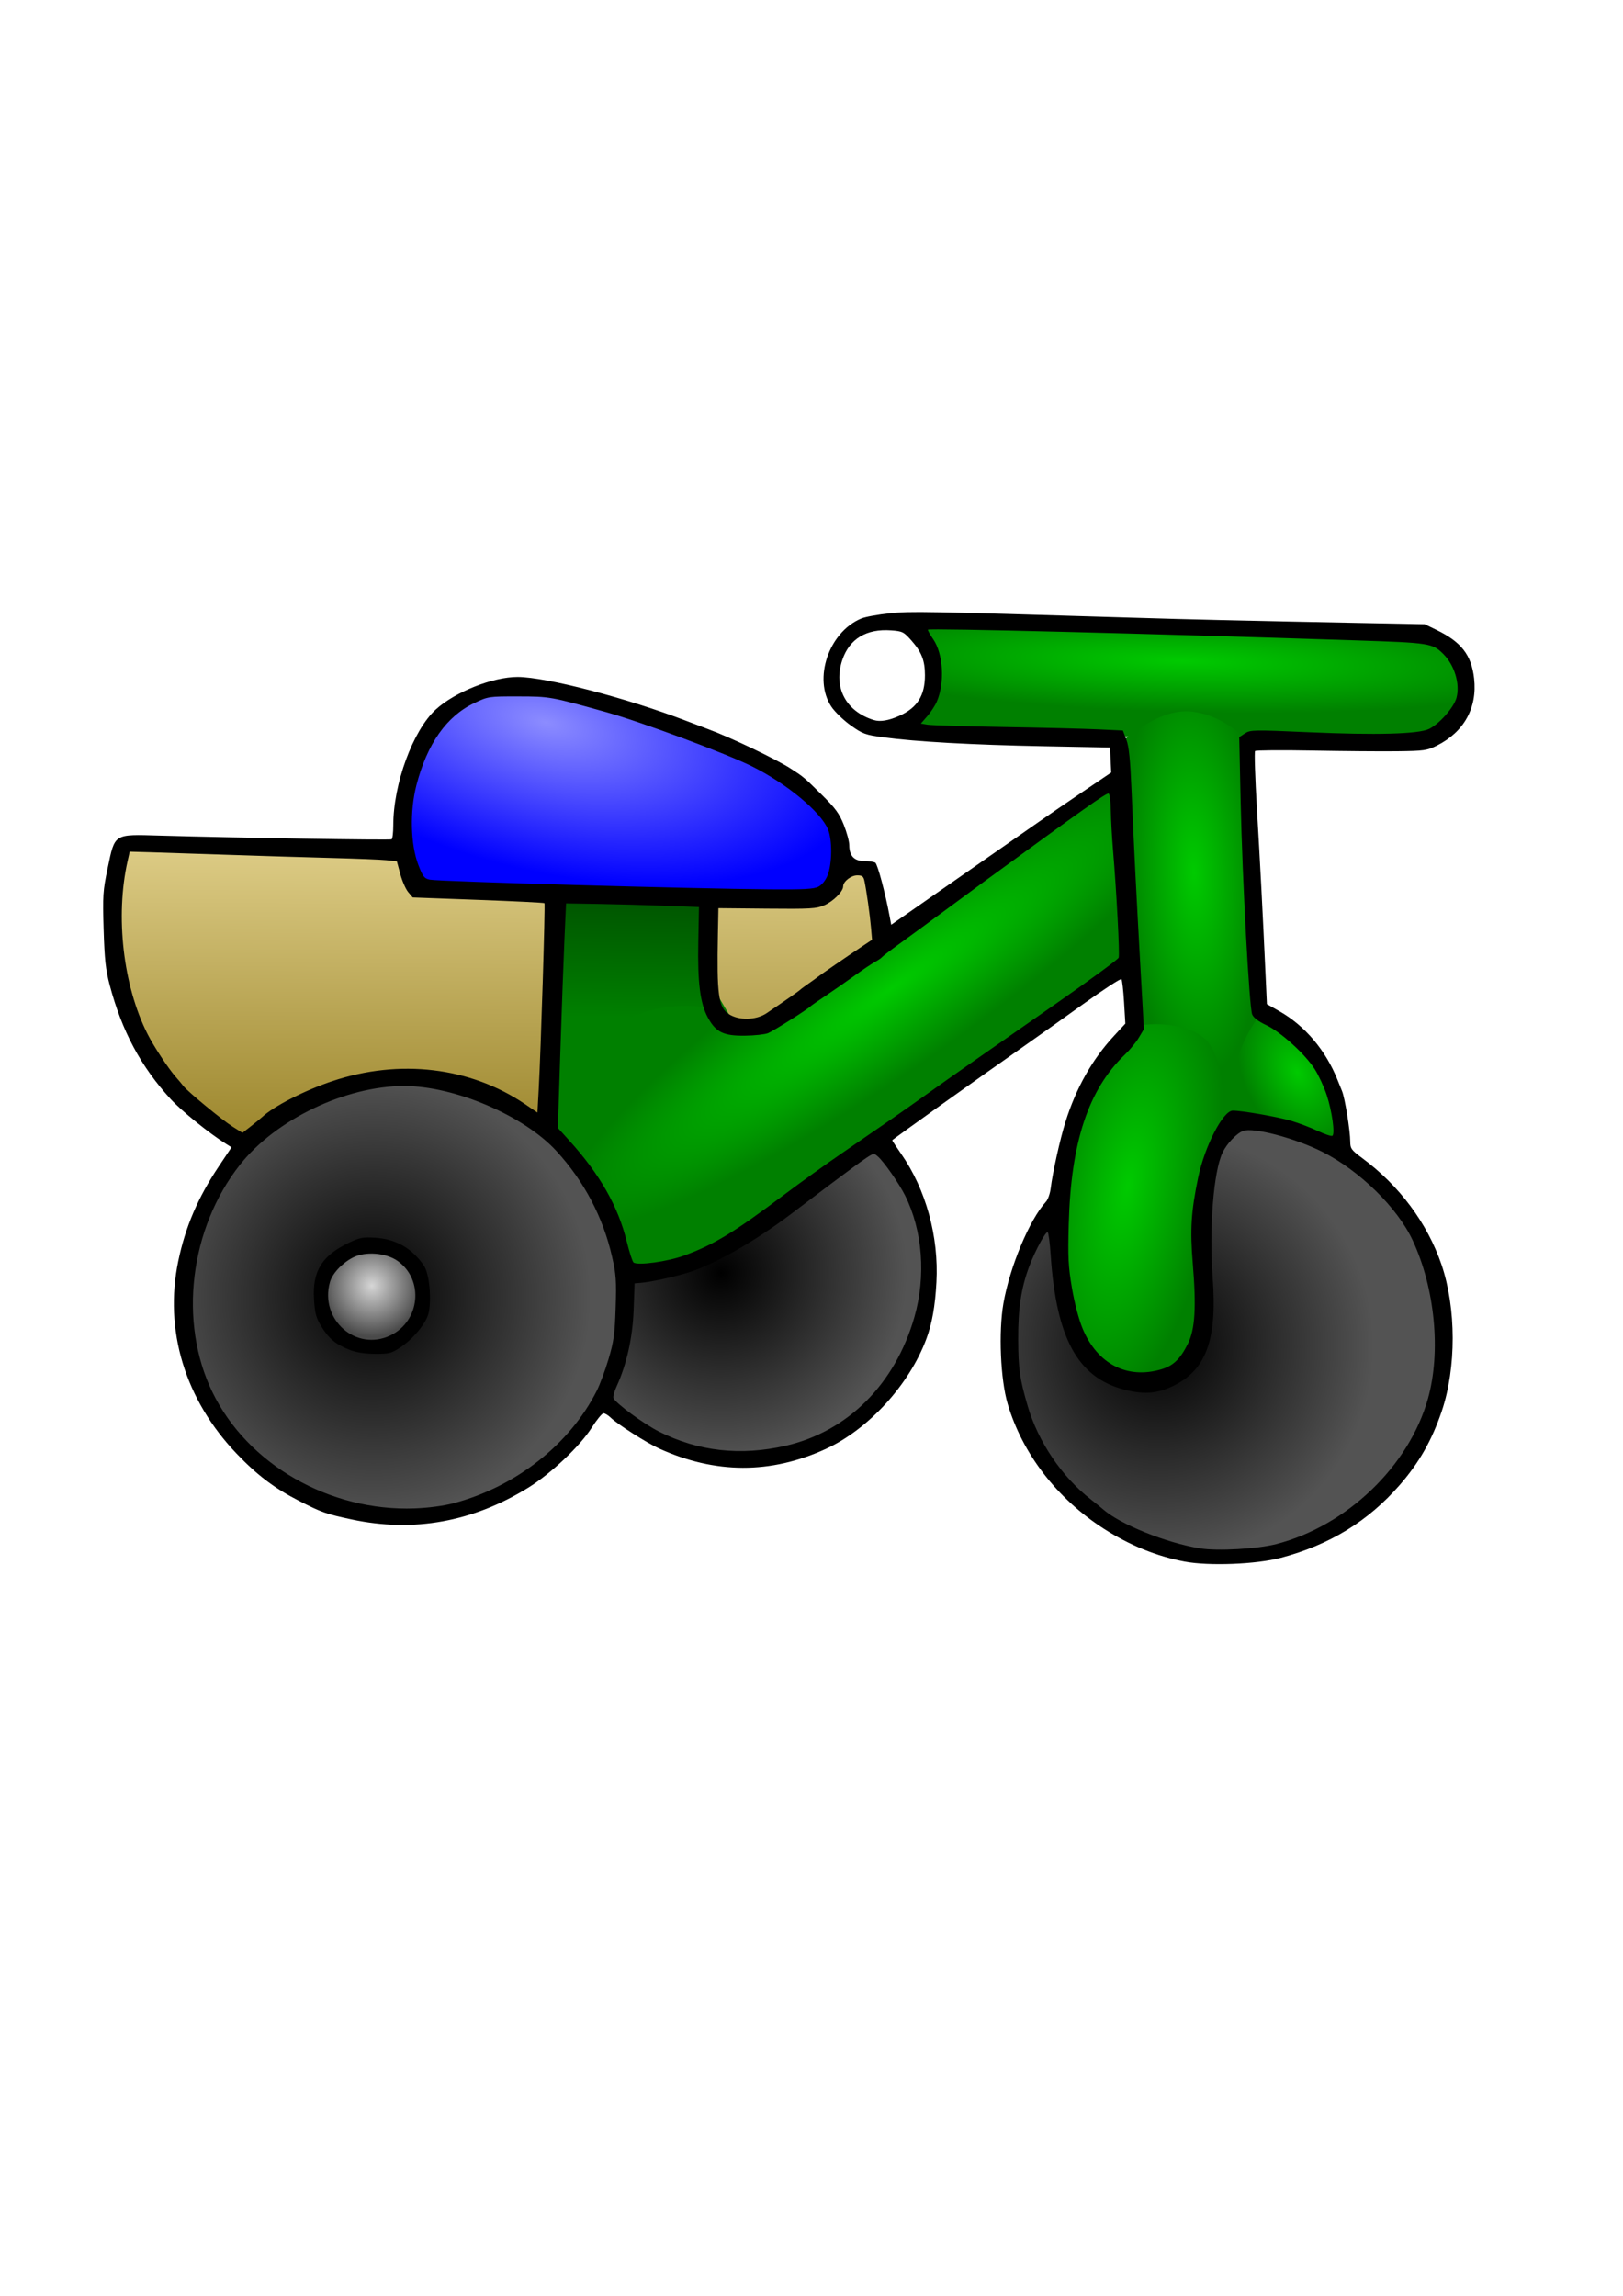 <?xml version="1.0" encoding="UTF-8" standalone="no"?>
<!-- Created with Inkscape (http://www.inkscape.org/) -->

<svg
   xmlns:dc="http://purl.org/dc/elements/1.1/"
   xmlns:cc="http://creativecommons.org/ns#"
   xmlns:rdf="http://www.w3.org/1999/02/22-rdf-syntax-ns#"
   xmlns:svg="http://www.w3.org/2000/svg"
   xmlns="http://www.w3.org/2000/svg"
   xmlns:xlink="http://www.w3.org/1999/xlink"
   xmlns:sodipodi="http://sodipodi.sourceforge.net/DTD/sodipodi-0.dtd"
   xmlns:inkscape="http://www.inkscape.org/namespaces/inkscape"
   width="210mm"
   height="297mm"
   id="svg2"
   version="1.1"
   inkscape:version="0.48.0 r9654"
   sodipodi:docname="tricycle.svg">
  <defs
     id="defs4">
    <linearGradient
       id="linearGradient3827">
      <stop
         style="stop-color:#decd87;stop-opacity:1;"
         offset="0"
         id="stop3829" />
      <stop
         style="stop-color:#9b852b;stop-opacity:1;"
         offset="1"
         id="stop3831" />
    </linearGradient>
    <linearGradient
       id="linearGradient3817">
      <stop
         style="stop-color:#005300;stop-opacity:1;"
         offset="0"
         id="stop3819" />
      <stop
         style="stop-color:#008000;stop-opacity:1;"
         offset="1"
         id="stop3821" />
    </linearGradient>
    <linearGradient
       id="linearGradient3811">
      <stop
         id="stop3813"
         offset="0"
         style="stop-color:#008000;stop-opacity:1" />
      <stop
         id="stop3815"
         offset="1"
         style="stop-color:#008000;stop-opacity:1;" />
    </linearGradient>
    <linearGradient
       id="linearGradient3780">
      <stop
         style="stop-color:#00ca00;stop-opacity:1;"
         offset="0"
         id="stop3782" />
      <stop
         style="stop-color:#008000;stop-opacity:1;"
         offset="1"
         id="stop3784" />
    </linearGradient>
    <linearGradient
       id="linearGradient3802">
      <stop
         style="stop-color:#8c8cff;stop-opacity:1;"
         offset="0"
         id="stop3804" />
      <stop
         style="stop-color:#0000ff;stop-opacity:1;"
         offset="1"
         id="stop3806" />
    </linearGradient>
    <linearGradient
       id="linearGradient3784">
      <stop
         style="stop-color:#d6d6d6;stop-opacity:1;"
         offset="0"
         id="stop3786" />
      <stop
         style="stop-color:#4a4a4a;stop-opacity:1;"
         offset="1"
         id="stop3788" />
    </linearGradient>
    <linearGradient
       id="linearGradient3000">
      <stop
         style="stop-color:#000000;stop-opacity:1;"
         offset="0"
         id="stop3002" />
      <stop
         style="stop-color:#535353;stop-opacity:1;"
         offset="1"
         id="stop3004" />
    </linearGradient>
    <radialGradient
       inkscape:collect="always"
       xlink:href="#linearGradient3000"
       id="radialGradient3006"
       cx="176.525"
       cy="623.409"
       fx="176.525"
       fy="623.409"
       r="103.534"
       gradientTransform="matrix(1,0,0,1.026,0,-16.176)"
       gradientUnits="userSpaceOnUse" />
    <radialGradient
       inkscape:collect="always"
       xlink:href="#linearGradient3784"
       id="radialGradient3790"
       cx="182.548"
       cy="629.03"
       fx="182.548"
       fy="629.03"
       r="23.867"
       gradientTransform="matrix(1,0,0,1.042,0,-26.797)"
       gradientUnits="userSpaceOnUse" />
    <radialGradient
       inkscape:collect="always"
       xlink:href="#linearGradient3000"
       id="radialGradient3794"
       gradientUnits="userSpaceOnUse"
       gradientTransform="matrix(1,0,0,1.026,0,-16.176)"
       cx="176.525"
       cy="623.409"
       fx="176.525"
       fy="623.409"
       r="103.534" />
    <radialGradient
       inkscape:collect="always"
       xlink:href="#linearGradient3000"
       id="radialGradient3798"
       gradientUnits="userSpaceOnUse"
       gradientTransform="matrix(1,0,0,1.026,0,-16.176)"
       cx="156.688"
       cy="625.4"
       fx="156.688"
       fy="625.4"
       r="103.534" />
    <radialGradient
       inkscape:collect="always"
       xlink:href="#linearGradient3802"
       id="radialGradient3808"
       cx="268.132"
       cy="320.961"
       fx="268.132"
       fy="320.961"
       r="108.119"
       gradientTransform="matrix(1.398,0.346,-0.161,0.65,-56.302,51.848)"
       gradientUnits="userSpaceOnUse" />
    <radialGradient
       inkscape:collect="always"
       xlink:href="#linearGradient3780"
       id="radialGradient3786"
       cx="551.6"
       cy="584.727"
       fx="551.6"
       fy="584.727"
       r="43.215"
       gradientTransform="matrix(0.984,0.176,-0.451,2.52,272.439,-990.515)"
       gradientUnits="userSpaceOnUse" />
    <radialGradient
       inkscape:collect="always"
       xlink:href="#linearGradient3780"
       id="radialGradient3791"
       cx="634.592"
       cy="525.861"
       fx="634.592"
       fy="525.861"
       r="26.28"
       gradientTransform="matrix(0.901,-0.434,0.665,1.381,-286.946,73.457)"
       gradientUnits="userSpaceOnUse" />
    <radialGradient
       inkscape:collect="always"
       xlink:href="#linearGradient3780"
       id="radialGradient3795"
       cx="583.11"
       cy="441.923"
       fx="583.11"
       fy="441.923"
       r="54.284"
       gradientTransform="matrix(0.64,-0.025,0.073,1.842,178.516,-372.774)"
       gradientUnits="userSpaceOnUse" />
    <radialGradient
       inkscape:collect="always"
       xlink:href="#linearGradient3780"
       id="radialGradient3799"
       cx="578.547"
       cy="291.166"
       fx="578.547"
       fy="291.166"
       r="140.034"
       gradientTransform="matrix(1.326,0.035,-0.005,0.179,-187.414,250.811)"
       gradientUnits="userSpaceOnUse" />
    <radialGradient
       inkscape:collect="always"
       xlink:href="#linearGradient3780"
       id="radialGradient3805"
       cx="441.511"
       cy="464.113"
       fx="441.511"
       fy="464.113"
       r="141.683"
       gradientTransform="matrix(1.135,-0.797,0.156,0.223,-137.548,731.69)"
       gradientUnits="userSpaceOnUse" />
    <linearGradient
       inkscape:collect="always"
       xlink:href="#linearGradient3817"
       id="linearGradient3823"
       x1="310.603"
       y1="437.206"
       x2="309.931"
       y2="497.713"
       gradientUnits="userSpaceOnUse" />
    <linearGradient
       inkscape:collect="always"
       xlink:href="#linearGradient3827"
       id="linearGradient3833"
       x1="237.76"
       y1="413.003"
       x2="236.478"
       y2="560.237"
       gradientUnits="userSpaceOnUse" />
  </defs>
  <sodipodi:namedview
     id="base"
     pagecolor="#ffffff"
     bordercolor="#666666"
     borderopacity="1.0"
     inkscape:pageopacity="0.0"
     inkscape:pageshadow="2"
     inkscape:zoom="1.4874275"
     inkscape:cx="372.04724"
     inkscape:cy="561.17778"
     inkscape:document-units="px"
     inkscape:current-layer="layer1"
     showgrid="false"
     inkscape:window-width="1680"
     inkscape:window-height="988"
     inkscape:window-x="-8"
     inkscape:window-y="-8"
     inkscape:window-maximized="1" />
  <g
     inkscape:label="Camada 1"
     inkscape:groupmode="layer"
     id="layer1">
    <g
       id="g3835">
      <path
         inkscape:connector-curvature="0"
         id="path3825"
         d="m 59.835,410.986 365.732,12.774 6.051,38.321 -156.646,99.501 -160.008,-4.034 c 0,0 -46.389,-33.615 -54.456,-69.247 -8.068,-35.632 -0.672,-77.315 -0.672,-77.315 z"
         style="fill:url(#linearGradient3833);stroke:none;stroke-width:1px;stroke-linecap:butt;stroke-linejoin:miter;stroke-opacity:1" />
      <path
         inkscape:connector-curvature="0"
         id="path3807"
         d="m 270.938,558.22 87.399,-59.163 -12.774,-21.514 2.017,-38.321 -77.315,-2.017 -4.034,112.947 z"
         style="fill:url(#linearGradient3823);stroke:none;stroke-width:1px;stroke-linecap:butt;stroke-linejoin:miter;stroke-opacity:1" />
      <path
         inkscape:connector-curvature="0"
         id="path3797"
         d="m 695.832,363.925 -257.492,-6.723 c 0,0 18.824,-11.429 18.152,-26.892 -0.672,-15.463 -14.118,-28.909 -14.118,-28.909 l 255.475,8.068 c 0,0 20.841,10.757 19.497,22.858 -1.345,12.101 -21.514,31.598 -21.514,31.598 z"
         style="fill:url(#radialGradient3799);stroke:none;stroke-width:1px;stroke-linecap:butt;stroke-linejoin:miter;stroke-opacity:1" />
      <path
         inkscape:connector-curvature="0"
         id="path3793"
         d="m 554.649,498.386 c 0,0 5.378,21.514 18.152,32.943 12.774,11.429 32.27,16.135 32.27,16.135 l 49.75,15.463 c 0,0 -2.017,-38.321 -10.085,-47.733 -8.068,-9.412 -30.254,-24.875 -30.254,-24.875 l -5.378,-129.082 c 0,0 -12.101,-12.774 -28.237,-13.446 -16.135,-0.672 -33.615,16.135 -33.615,16.135 z"
         style="fill:url(#radialGradient3795);stroke:none;stroke-width:1px;stroke-linecap:butt;stroke-linejoin:miter;stroke-opacity:1" />
      <path
         inkscape:connector-curvature="0"
         id="path3788"
         d="m 656.166,564.271 c 0,0 -19.497,-10.757 -31.598,-13.446 -12.101,-2.689 -22.186,-8.74 -20.841,-24.875 1.345,-16.135 12.774,-30.254 12.774,-30.254 0,0 21.514,8.068 28.237,22.186 6.723,14.118 11.429,46.389 11.429,46.389 z"
         style="fill:url(#radialGradient3791);stroke:none;stroke-width:1px;stroke-linecap:butt;stroke-linejoin:miter;stroke-opacity:1" />
      <path
         inkscape:connector-curvature="0"
         id="path3800"
         d="m 393.969,439.895 -192.278,-3.362 c 0,0 -11.429,-33.615 -4.706,-54.456 6.723,-20.841 32.27,-47.061 47.733,-47.061 15.463,0 94.122,22.858 111.602,28.909 17.48,6.051 53.784,26.892 53.784,41.01 0,14.118 -0.672,32.943 -16.135,34.96 z"
         style="fill:url(#radialGradient3808);stroke:none;stroke-width:1px;stroke-linecap:butt;stroke-linejoin:miter;stroke-opacity:1" />
      <path
         transform="matrix(1.017,0,0,0.987,407.267,40.826)"
         d="m 293.124,622.761 a 103.534,106.224 0 1 1 -207.069,0 103.534,106.224 0 1 1 207.069,0 z"
         sodipodi:ry="106.22366"
         sodipodi:rx="103.53446"
         sodipodi:cy="622.76141"
         sodipodi:cx="189.58908"
         id="path3796"
         style="fill:url(#radialGradient3798);fill-opacity:1;fill-rule:nonzero;stroke:none"
         sodipodi:type="arc" />
      <path
         inkscape:connector-curvature="0"
         id="path3778"
         d="m 590.281,640.241 c 0,0 -7.395,36.977 -28.909,36.977 -21.514,0 -38.993,-28.909 -38.993,-28.909 0,0 -8.74,-59.163 -4.034,-78.659 4.706,-19.497 24.875,-63.869 34.96,-67.23 10.085,-3.362 30.254,-2.017 37.649,7.395 7.395,9.412 11.429,40.338 11.429,40.338 0,0 -14.791,18.824 -14.791,41.01 0,22.186 2.689,49.078 2.689,49.078 z"
         style="fill:url(#radialGradient3786);stroke:none;stroke-width:1px;stroke-linecap:butt;stroke-linejoin:miter;stroke-opacity:1" />
      <path
         sodipodi:type="arc"
         style="fill:url(#radialGradient3794);fill-opacity:1;fill-rule:nonzero;stroke:none"
         id="path3792"
         sodipodi:cx="189.58908"
         sodipodi:cy="622.76141"
         sodipodi:rx="103.53446"
         sodipodi:ry="106.22366"
         d="m 293.124,622.761 a 103.534,106.224 0 1 1 -207.069,0 103.534,106.224 0 1 1 207.069,0 z"
         transform="matrix(0.88,0,0,0.854,197.238,89.983)" />
      <path
         inkscape:connector-curvature="0"
         id="path3803"
         d="m 551.287,472.166 -192.951,135.805 -53.112,16.135 c 0,0 -2.017,-24.203 -10.085,-36.977 -8.068,-12.774 -26.22,-34.96 -26.22,-34.96 0,0 16.808,-45.717 40.338,-55.129 23.531,-9.412 41.01,-3.362 41.01,-3.362 l 14.118,8.74 18.152,-5.378 165.386,-118.325 z"
         style="fill:url(#radialGradient3805);stroke:none;stroke-width:1px;stroke-linecap:butt;stroke-linejoin:miter;stroke-opacity:1" />
      <path
         transform="matrix(1.029,0,0,1.013,0.847,2.874)"
         d="m 293.124,622.761 a 103.534,106.224 0 1 1 -207.069,0 103.534,106.224 0 1 1 207.069,0 z"
         sodipodi:ry="106.22366"
         sodipodi:rx="103.53446"
         sodipodi:cy="622.76141"
         sodipodi:cx="189.58908"
         id="path2998"
         style="fill:url(#radialGradient3006);fill-opacity:1;fill-rule:nonzero;stroke:none"
         sodipodi:type="arc" />
      <path
         transform="matrix(1.028,0,0,1,-5.833,0)"
         d="m 207.069,634.191 a 23.867,24.875 0 1 1 -47.733,0 23.867,24.875 0 1 1 47.733,0 z"
         sodipodi:ry="24.875162"
         sodipodi:rx="23.866711"
         sodipodi:cy="634.19055"
         sodipodi:cx="183.20221"
         id="path3782"
         style="fill:url(#radialGradient3790);fill-opacity:1;fill-rule:nonzero;stroke:none"
         sodipodi:type="arc" />
      <path
         inkscape:connector-curvature="0"
         id="path3780"
         d="m 579.237,763.499 c -13.616,-2.58 -26.814,-7.95 -39.409,-16.033 -22.868,-14.677 -39.851,-36.711 -47.038,-61.026 -3.54,-11.977 -4.524,-35.189 -2.085,-49.157 3.133,-17.938 12.788,-41.009 20.795,-49.69 0.962,-1.043 2.002,-3.968 2.311,-6.5 0.938,-7.689 4.59,-24.14 7.211,-32.484 5.245,-16.698 13.098,-30.625 23.749,-42.119 l 5.56,-6 -0.627,-10.5 c -0.345,-5.775 -0.925,-10.831 -1.288,-11.236 -0.363,-0.405 -8.519,4.895 -18.124,11.778 -9.605,6.883 -21.739,15.513 -26.964,19.177 -26.056,18.275 -67,47.499 -67,47.821 0,0.2 1.972,3.199 4.381,6.662 12.117,17.418 18.442,40.466 17.234,62.798 -0.627,11.597 -2.138,20.114 -4.884,27.539 -8.287,22.409 -28.321,44.339 -49.27,53.933 -26.892,12.316 -53.983,12.246 -81.433,-0.21 -6.124,-2.779 -20.297,-11.814 -23.737,-15.132 -1.214,-1.171 -2.789,-2.118 -3.5,-2.103 -0.71,0.015 -3.317,3.207 -5.792,7.094 -5.751,9.032 -19.98,22.471 -31,29.279 -27.153,16.774 -56.096,21.979 -86.354,15.529 -12.488,-2.662 -14.725,-3.451 -25.646,-9.045 -12.044,-6.17 -20.466,-12.526 -30.543,-23.05 -25.35,-26.477 -35.663,-60.504 -28.59,-94.334 3.489,-16.688 9.601,-30.957 19.78,-46.182 l 6.246,-9.342 -2.696,-1.69 c -8.15,-5.107 -21.799,-16.137 -27.017,-21.831 -14.654,-15.992 -23.894,-33.266 -29.872,-55.842 -1.959,-7.399 -2.516,-12.497 -2.96,-27.112 -0.504,-16.596 -0.351,-18.934 1.965,-29.976 3.588,-17.105 2.779,-16.598 25.454,-15.947 38.459,1.103 112.644,2.288 113.416,1.811 0.45,-0.278 0.817,-3.354 0.817,-6.836 0,-20.235 9.605,-46.42 20.772,-56.626 9.407,-8.597 27.879,-15.941 40.043,-15.919 13.978,0.025 53.496,10.322 82.685,21.544 3.85,1.48 8.575,3.271 10.5,3.98 11.012,4.054 33.391,14.75 40.419,19.318 6.359,4.133 6.422,4.186 15.037,12.664 6.681,6.575 8.625,9.222 10.843,14.761 1.486,3.712 2.702,8.219 2.702,10.016 0,5.191 2.381,7.709 7.307,7.727 2.306,0.008 4.742,0.364 5.412,0.79 1.096,0.696 4.862,14.754 6.972,26.021 l 0.81,4.326 19,-13.229 c 36.849,-25.656 46.075,-32.086 53.5,-37.288 4.125,-2.89 13.707,-9.45 21.294,-14.579 l 13.794,-9.326 -0.294,-6.115 -0.294,-6.115 -32.5,-0.624 c -34.677,-0.666 -62.421,-2.21 -78.231,-4.354 -9.008,-1.221 -10.207,-1.659 -16.135,-5.889 -3.522,-2.513 -7.763,-6.622 -9.424,-9.129 -9,-13.588 -1.237,-36.452 14.627,-43.08 1.977,-0.826 8.336,-1.981 14.129,-2.566 10.404,-1.051 15.596,-0.956 118.034,2.144 30.611,0.927 52.133,1.427 111.464,2.593 l 31.965,0.628 5.66,2.742 c 12.223,5.921 17.161,12.282 18.462,23.783 1.624,14.354 -4.955,26.199 -18.235,32.833 -4.788,2.392 -6.276,2.602 -19.5,2.755 -7.874,0.091 -26.541,-0.06 -41.482,-0.335 -14.941,-0.275 -27.492,-0.174 -27.892,0.225 -0.399,0.399 0.015,13.224 0.92,28.5 1.58,26.651 2.818,50.477 4.21,81.001 l 0.649,14.226 6.139,3.49 c 12.485,7.098 22.621,19.078 28.393,33.558 0.548,1.375 1.549,3.85 2.224,5.5 1.42,3.471 3.978,19.261 4.004,24.718 0.016,3.355 0.574,4.129 5.71,7.924 18.297,13.516 32.034,31.949 38.94,52.248 7.224,21.235 7.263,50.46 0.096,71.61 -4.833,14.264 -11.042,25.17 -20.522,36.049 -15.501,17.789 -34.387,29.355 -58.207,35.647 -12.045,3.182 -35.172,4.072 -47.091,1.814 z m 44.964,-8.545 c 34.483,-8.935 64.878,-38.103 74.13,-71.139 6.414,-22.902 3.421,-53.9 -7.466,-77.326 -7.405,-15.933 -26.019,-34.18 -44.178,-43.306 -13.414,-6.741 -33.814,-12.113 -38.802,-10.216 -3.207,1.219 -7.96,6.244 -10.027,10.6 -4.416,9.305 -6.615,37.164 -4.828,61.141 2.304,30.909 -3.339,45.708 -20.377,53.433 -7.308,3.314 -13.723,3.677 -22.866,1.296 -22.84,-5.948 -33.283,-25.153 -35.998,-66.206 -0.373,-5.642 -1.022,-10.47 -1.442,-10.73 -0.921,-0.57 -6.069,8.914 -8.906,16.409 -4.049,10.696 -5.585,20.752 -5.512,36.078 0.069,14.415 0.741,19.111 4.65,32.5 5.06,17.331 16.648,34.501 30.713,45.506 2.456,1.922 5.235,4.169 6.176,4.994 8.415,7.378 30.764,16.379 47.359,19.074 8.562,1.39 28.129,0.286 37.373,-2.109 z M 221.828,734.985 c 30.415,-8.048 56.781,-28.755 70.025,-54.996 1.527,-3.025 4.115,-10 5.752,-15.5 2.552,-8.575 3.046,-12.151 3.467,-25.095 0.427,-13.135 0.203,-16.357 -1.724,-24.817 -4.43,-19.446 -13.628,-36.94 -27.223,-51.776 -15.868,-17.316 -49.812,-31.811 -74.493,-31.811 -28.611,0 -62.736,16.34 -80.201,38.403 -24.686,31.185 -30.246,77.021 -13.509,111.379 17.187,35.281 57.32,58.306 98.907,56.744 6.765,-0.254 14.08,-1.228 19,-2.53 z m -50.664,-74.914 c -6.856,-2.681 -10.296,-5.484 -13.882,-11.312 -2.728,-4.433 -3.279,-6.431 -3.718,-13.476 -0.859,-13.762 3.911,-21.434 17.247,-27.743 5.183,-2.452 6.754,-2.734 12.958,-2.329 9.93,0.649 17.828,5.211 23.533,13.593 2.712,3.985 3.921,17.286 2.154,23.684 -1.356,4.91 -7.534,12.257 -13.792,16.402 -4.223,2.797 -5.415,3.094 -12.256,3.052 -4.864,-0.03 -9.249,-0.7 -12.243,-1.871 z m 19.85,-7.172 c 14.493,-7.016 16.399,-27.22 3.432,-36.38 -5.656,-3.996 -15.73,-4.789 -21.757,-1.714 -5.402,2.756 -10.173,7.85 -11.362,12.131 -5.098,18.352 12.898,34.09 29.687,25.963 z m 193.241,53.979 c 30.328,-6.965 53.534,-30.164 62.91,-62.889 5.737,-20.027 4.023,-42.354 -4.57,-59.5 -2.927,-5.841 -10.11,-16.174 -13.134,-18.892 -2.073,-1.864 -2.163,-1.853 -6.049,0.718 -2.169,1.436 -9.713,6.971 -16.764,12.302 -7.051,5.33 -16.195,12.234 -20.32,15.342 -16.854,12.698 -36.063,23.726 -48.5,27.844 -6.598,2.185 -19.169,4.993 -24.241,5.416 l -3.241,0.27 -0.469,13 c -0.486,13.471 -3.442,26.719 -8.346,37.405 -1.112,2.423 -1.803,4.973 -1.537,5.668 0.938,2.444 14.787,12.632 22.317,16.418 19.214,9.661 39.888,11.963 61.944,6.897 z m 183.682,-37.365 c 5.838,-1.734 9.232,-4.992 12.954,-12.437 3.528,-7.058 4.195,-17.887 2.418,-39.307 -1.376,-16.592 -0.822,-25.436 2.628,-41.982 3.201,-15.35 12.135,-32.674 16.891,-32.753 4.239,-0.07 22.062,3.038 28.62,4.991 3.783,1.127 9.652,3.36 13.043,4.964 3.391,1.603 6.572,2.664 7.069,2.357 1.411,-0.872 -0.152,-12.108 -2.788,-20.042 -1.313,-3.952 -3.943,-9.618 -5.844,-12.59 -4.727,-7.389 -16.679,-18.222 -23.74,-21.515 -3.772,-1.759 -6.167,-3.585 -6.833,-5.209 -1.42,-3.459 -4.801,-65.914 -5.632,-104.039 l -0.688,-31.539 2.789,-1.827 c 2.653,-1.738 4.174,-1.766 31.307,-0.564 32.77,1.452 53.442,0.896 58.65,-1.575 5.032,-2.388 12.218,-10.517 13.497,-15.268 1.805,-6.704 -0.956,-15.921 -6.399,-21.365 -5.311,-5.311 -6.708,-5.532 -42.55,-6.706 -103.441,-3.39 -208.766,-6.024 -209.546,-5.239 -0.206,0.207 0.954,2.309 2.578,4.67 4.936,7.175 5.751,21.288 1.761,30.526 -0.849,1.965 -2.951,5.177 -4.673,7.138 l -3.13,3.565 3.255,0.563 c 1.79,0.31 18.555,0.82 37.255,1.133 18.7,0.313 39.468,0.828 46.15,1.144 l 12.15,0.574 1.692,4.431 c 1.256,3.289 1.914,9.769 2.552,25.155 1.026,24.715 2.399,51.941 4.494,89.067 l 1.543,27.343 -2.479,4.157 c -1.363,2.287 -4.371,5.957 -6.683,8.157 -17.956,17.083 -26.514,42.812 -27.606,83 -0.443,16.32 -0.22,20.737 1.583,31.314 1.263,7.408 3.352,15.325 5.245,19.873 7.184,17.258 21.79,24.79 38.467,19.837 z M 334.687,613.856 c 14.642,-5.399 24.305,-11.297 49.396,-30.149 7.56,-5.681 19.947,-14.579 27.527,-19.773 20.718,-14.2 30.349,-20.888 39.565,-27.478 4.59,-3.282 10.215,-7.276 12.5,-8.875 2.285,-1.599 8.429,-5.907 13.654,-9.573 5.225,-3.666 22.919,-16.014 39.319,-27.44 16.4,-11.426 30.086,-21.47 30.412,-22.319 0.59,-1.538 -0.996,-31.808 -2.764,-52.76 -0.511,-6.05 -0.991,-14.713 -1.069,-19.25 -0.08,-4.727 -0.566,-8.25 -1.138,-8.25 -1.528,0 -11.638,7.157 -60.743,43 -2.637,1.925 -11.192,8.225 -19.011,14 -7.819,5.775 -17.881,13.142 -22.361,16.372 -4.48,3.23 -8.37,6.204 -8.645,6.61 -0.275,0.406 -1.85,1.48 -3.5,2.387 -1.65,0.907 -6.15,3.931 -10,6.72 -3.85,2.789 -10.15,7.173 -14,9.741 -3.85,2.568 -7.225,4.921 -7.5,5.229 -1.177,1.318 -18.175,12.063 -20.715,13.094 -1.532,0.622 -6.61,1.18 -11.285,1.239 -10.51,0.133 -14.255,-1.695 -18.155,-8.86 -3.784,-6.954 -5.073,-17.153 -4.681,-37.045 l 0.335,-16.988 -16.5,-0.627 c -9.075,-0.345 -23.7,-0.747 -32.5,-0.892 l -16,-0.265 -0.768,16.892 c -0.423,9.291 -1.326,33.992 -2.007,54.892 l -1.238,38 5.507,6.081 c 15.052,16.622 23.927,32.192 28.168,49.419 1.286,5.225 2.789,9.859 3.339,10.297 2.009,1.6 16.724,-0.43 24.859,-3.429 z m -206.52,-67.659 c 5.728,-5.331 20.781,-13.041 34.278,-17.557 33.015,-11.046 67.632,-6.91 94.399,11.28 l 5.985,4.067 0.613,-11.249 c 1.072,-19.684 3.267,-90.702 2.818,-91.152 -0.238,-0.238 -14.832,-0.965 -32.431,-1.615 l -31.999,-1.183 -2.191,-2.592 c -1.205,-1.426 -2.953,-5.406 -3.883,-8.844 l -1.692,-6.252 -5.117,-0.52 c -2.814,-0.286 -14.792,-0.769 -26.617,-1.074 -11.825,-0.305 -34.325,-0.993 -50,-1.529 -15.675,-0.537 -33.091,-1.106 -38.702,-1.265 l -10.202,-0.29 -1.023,4.533 c -6.104,27.042 -2.223,60.882 9.695,84.533 3.037,6.028 10.159,16.87 13.795,21 1.452,1.65 3.157,3.684 3.789,4.52 1.994,2.638 18.939,16.619 24.018,19.817 l 4.869,3.066 4.106,-3.201 c 2.258,-1.761 4.731,-3.783 5.494,-4.493 z m 246.772,-50.834 c 8.623,-5.821 15.917,-10.905 16.39,-11.423 0.275,-0.301 2.075,-1.639 4,-2.973 1.925,-1.334 3.95,-2.797 4.5,-3.252 1.141,-0.943 14.617,-10.216 21.821,-15.015 l 4.821,-3.211 -0.523,-6 c -0.54,-6.189 -2.19,-17.912 -3.203,-22.75 -0.469,-2.241 -1.116,-2.75 -3.496,-2.75 -3.075,0 -6.921,3.013 -6.921,5.423 0,2.471 -4.829,7.285 -9.246,9.217 -3.809,1.666 -6.735,1.837 -28.004,1.635 l -23.75,-0.225 -0.25,12.725 c -0.577,29.366 0.259,35.64 5.19,38.963 4.946,3.333 13.439,3.167 18.67,-0.364 z M 400.254,433.527 c 1.709,-0.884 3.472,-3.076 4.461,-5.546 2.24,-5.598 2.346,-17.383 0.203,-22.492 -3.602,-8.586 -20.106,-22.269 -37.09,-30.748 -12.595,-6.288 -54.161,-21.742 -71.5,-26.583 -27.047,-7.551 -27.457,-7.624 -43,-7.647 -14.299,-0.021 -14.595,0.023 -21.347,3.221 -13.57,6.427 -23.092,19.923 -28.327,40.151 -3.315,12.809 -2.917,29.01 0.961,39.094 2.183,5.676 2.882,6.567 5.586,7.12 4.479,0.916 128.566,4.446 166.427,4.734 16.527,0.126 21.38,-0.142 23.626,-1.303 z m 39.574,-83.542 c 8.76,-3.945 12.5,-9.881 12.5,-19.842 0,-7.201 -1.64,-11.365 -6.741,-17.113 -3.633,-4.093 -4.292,-4.416 -9.837,-4.817 -12.032,-0.87 -20.309,4.126 -23.798,14.366 -4.564,13.396 1.612,25.245 15.369,29.486 3.114,0.96 7.303,0.263 12.506,-2.08 z"
         style="fill:#000000" />
    </g>
  </g>
</svg>
